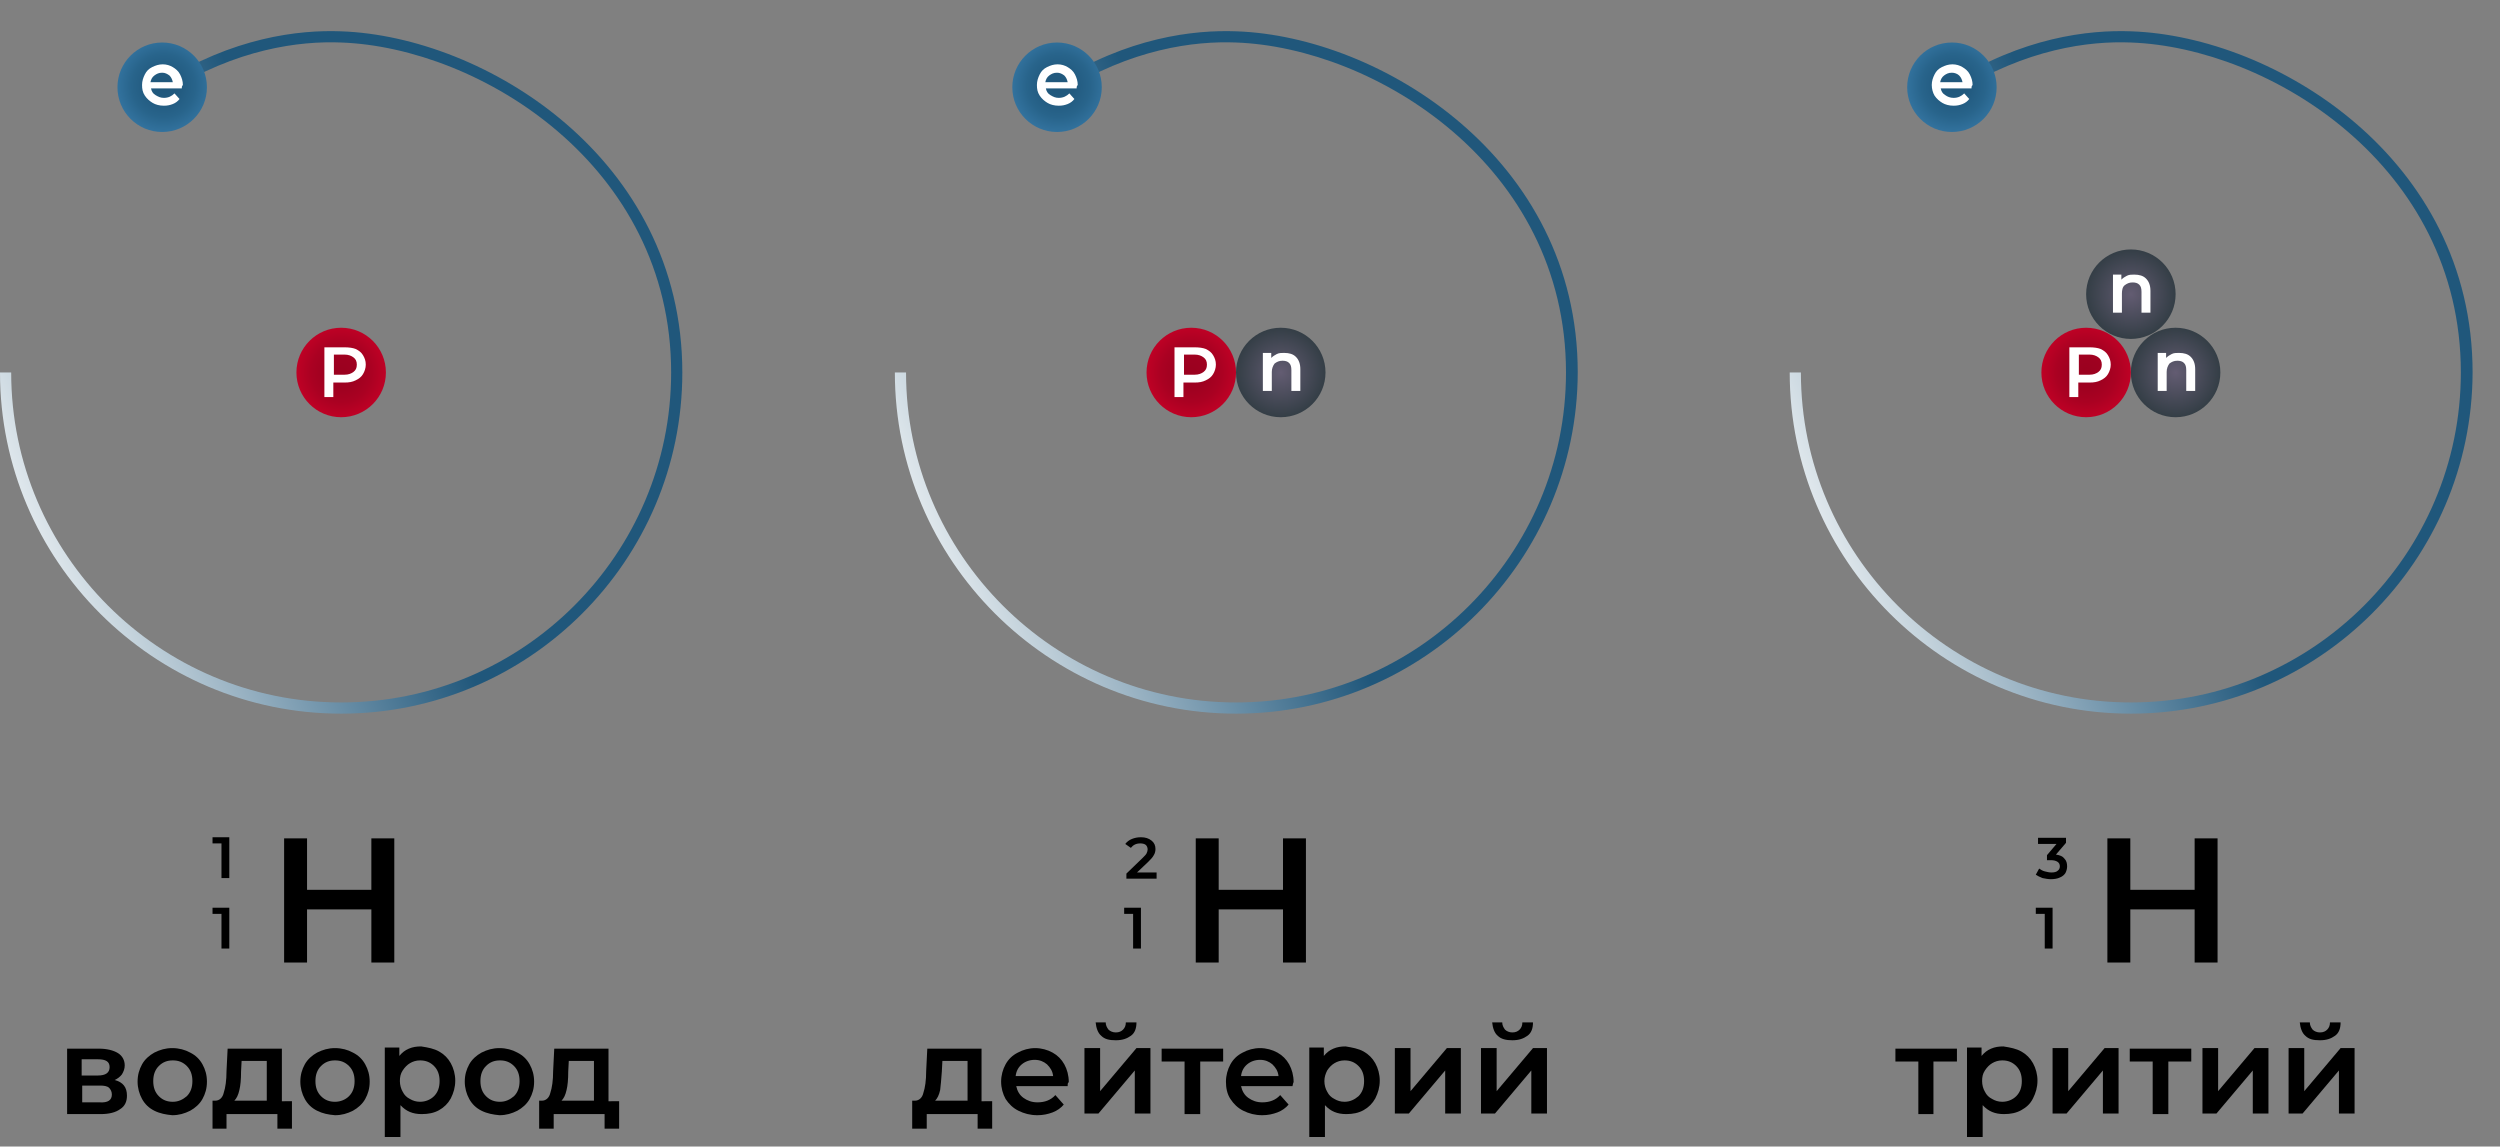 <?xml version="1.0" encoding="UTF-8"?> <!-- Generator: Adobe Illustrator 23.0.5, SVG Export Plug-In . SVG Version: 6.00 Build 0) --> <svg xmlns="http://www.w3.org/2000/svg" xmlns:xlink="http://www.w3.org/1999/xlink" id="layer1" x="0px" y="0px" viewBox="0 0 447 205" style="enable-background:new 0 0 447 205;" xml:space="preserve"><rect x="0" y="0" width="447" height="205" fill="#808080" stroke="none"/> <style type="text/css"> .st0{fill:url(#SVGID_1_);} .st1{fill:url(#SVGID_2_);} .st2{fill:url(#SVGID_3_);} .st3{fill:#FFFFFF;} .st4{fill:url(#SVGID_4_);} .st5{fill:url(#SVGID_5_);} .st6{fill:url(#SVGID_6_);} .st7{fill:url(#SVGID_7_);} .st8{fill:url(#SVGID_8_);} .st9{fill:url(#SVGID_9_);} .st10{fill:url(#SVGID_10_);} .st11{fill:url(#SVGID_11_);} .st12{fill:url(#SVGID_12_);} </style> <g> <g> <linearGradient id="SVGID_1_" gradientUnits="userSpaceOnUse" x1="4.417" y1="89.383" x2="117.366" y2="43.749"> <stop offset="0" style="stop-color:#DFE7EC"></stop> <stop offset="0.514" style="stop-color:#20577B"></stop> </linearGradient> <path class="st0" d="M61,127.6c-33.6,0-61-27.4-61-61h2c0,32.5,26.5,59,59,59s59-26.5,59-59c0-37.1-34.3-58.1-59-59 c-7.4-0.3-18.7,1.1-31.1,8.9l-1.1-1.7C41.6,6.7,53.4,5.3,61,5.6c25.6,0.9,61,22.6,61,61C122,100.2,94.6,127.6,61,127.6z"></path> </g> <radialGradient id="SVGID_2_" cx="29.26" cy="15.311" r="8.747" gradientUnits="userSpaceOnUse"> <stop offset="0" style="stop-color:#20577B"></stop> <stop offset="0.325" style="stop-color:#225A7F"></stop> <stop offset="0.649" style="stop-color:#28648B"></stop> <stop offset="0.973" style="stop-color:#33739F"></stop> <stop offset="1" style="stop-color:#3475A1"></stop> </radialGradient> <circle class="st1" cx="29" cy="15.6" r="8"></circle> <radialGradient id="SVGID_3_" cx="61" cy="66.591" r="8" gradientUnits="userSpaceOnUse"> <stop offset="0" style="stop-color:#9A011F"></stop> <stop offset="0.334" style="stop-color:#9E0120"></stop> <stop offset="0.667" style="stop-color:#AA0122"></stop> <stop offset="0.999" style="stop-color:#BE0125"></stop> <stop offset="1" style="stop-color:#BE0125"></stop> </radialGradient> <circle class="st2" cx="61" cy="66.6" r="8"></circle> <g> <path class="st3" d="M32.5,15.8h-5.5c0.1,0.5,0.3,0.9,0.8,1.2s0.9,0.5,1.5,0.5c0.8,0,1.4-0.3,1.9-0.8l0.9,1 c-0.3,0.4-0.7,0.7-1.2,0.9c-0.5,0.2-1,0.3-1.6,0.3c-0.8,0-1.5-0.2-2-0.5s-1-0.7-1.4-1.3s-0.5-1.2-0.5-1.9c0-0.7,0.2-1.3,0.5-1.9 s0.7-1,1.3-1.3c0.6-0.3,1.2-0.5,1.9-0.5c0.7,0,1.3,0.2,1.8,0.5s1,0.7,1.3,1.3s0.5,1.2,0.5,1.9C32.5,15.4,32.5,15.6,32.5,15.8z M27.6,13.5c-0.4,0.3-0.6,0.7-0.7,1.2h4c-0.1-0.5-0.3-0.9-0.6-1.2c-0.4-0.3-0.8-0.5-1.3-0.5C28.4,13,28,13.2,27.6,13.5z"></path> </g> <g> <path class="st3" d="M63.6,62.4c0.6,0.3,1,0.6,1.3,1.1c0.3,0.5,0.5,1,0.5,1.7c0,0.6-0.2,1.2-0.5,1.7c-0.3,0.5-0.7,0.8-1.3,1.1 c-0.6,0.3-1.2,0.4-2,0.4h-2v2.6H58v-8.9h3.6C62.4,62.1,63.1,62.2,63.6,62.4z M63.2,66.5c0.4-0.3,0.6-0.7,0.6-1.3 c0-0.6-0.2-1-0.6-1.3c-0.4-0.3-0.9-0.5-1.6-0.5h-1.9V67h1.9C62.3,67,62.8,66.8,63.2,66.5z"></path> </g> <g> <path d="M70.5,149.9v22.2h-4.1v-9.5H54.9v9.5h-4.1v-22.2h4.1v9.2h11.5v-9.2H70.5z"></path> </g> <g> <path d="M22.7,195.9c0,1.1-0.4,1.9-1.2,2.4c-0.8,0.6-2,0.9-3.5,0.9h-6v-11.7h5.7c1.4,0,2.6,0.3,3.4,0.8c0.8,0.5,1.2,1.3,1.2,2.2 c0,0.6-0.2,1.1-0.5,1.6c-0.3,0.4-0.8,0.8-1.3,1C22,193.5,22.7,194.4,22.7,195.9z M14.6,192.3h2.9c1.4,0,2.1-0.5,2.1-1.5 c0-1-0.7-1.4-2.1-1.4h-2.9V192.3z M20,195.7c0-0.5-0.2-0.9-0.5-1.2s-0.9-0.4-1.6-0.4h-3.2v3h3.1C19.3,197.2,20,196.7,20,195.7z"></path> <path d="M27.6,198.6c-1-0.5-1.7-1.2-2.2-2.1c-0.5-0.9-0.8-2-0.8-3.1c0-1.2,0.3-2.2,0.8-3.1c0.5-0.9,1.3-1.6,2.2-2.1 c1-0.5,2-0.8,3.2-0.8c1.2,0,2.3,0.3,3.2,0.8c1,0.5,1.7,1.2,2.2,2.1c0.5,0.9,0.8,1.9,0.8,3.1c0,1.2-0.3,2.2-0.8,3.1 c-0.5,0.9-1.3,1.6-2.2,2.1c-1,0.5-2,0.8-3.2,0.8C29.7,199.3,28.6,199.1,27.6,198.6z M33.4,196c0.7-0.7,1-1.6,1-2.7s-0.3-2-1-2.7 c-0.7-0.7-1.5-1-2.5-1s-1.8,0.3-2.5,1c-0.7,0.7-1,1.6-1,2.7s0.3,2,1,2.7c0.7,0.7,1.5,1,2.5,1S32.7,196.6,33.4,196z"></path> <path d="M52.2,196.8v5h-2.6v-2.6h-9.1v2.6H38v-5h0.5c0.7,0,1.3-0.5,1.5-1.4c0.3-0.9,0.5-2.2,0.5-3.9l0.2-4h9.7v9.4H52.2z M42.8,194.9c-0.2,0.9-0.5,1.5-0.9,1.9h5.8v-7.1h-4.5l-0.1,1.9C43.1,193,43,194.1,42.8,194.9z"></path> <path d="M56.7,198.6c-1-0.5-1.7-1.2-2.2-2.1c-0.5-0.9-0.8-2-0.8-3.1c0-1.2,0.3-2.2,0.8-3.1c0.5-0.9,1.3-1.6,2.2-2.1 c1-0.5,2-0.8,3.2-0.8c1.2,0,2.3,0.3,3.2,0.8c1,0.5,1.7,1.2,2.2,2.1c0.5,0.9,0.8,1.9,0.8,3.1c0,1.2-0.3,2.2-0.8,3.1 c-0.5,0.9-1.3,1.6-2.2,2.1c-1,0.5-2,0.8-3.2,0.8C58.7,199.3,57.7,199.1,56.7,198.6z M62.4,196c0.7-0.7,1-1.6,1-2.7s-0.3-2-1-2.7 c-0.7-0.7-1.5-1-2.5-1s-1.8,0.3-2.5,1c-0.7,0.7-1,1.6-1,2.7s0.3,2,1,2.7c0.7,0.7,1.5,1,2.5,1S61.8,196.6,62.4,196z"></path> <path d="M78.5,188c0.9,0.5,1.6,1.2,2.1,2.1c0.5,0.9,0.8,2,0.8,3.1c0,1.2-0.3,2.2-0.8,3.2c-0.5,0.9-1.2,1.6-2.1,2.1 c-0.9,0.5-1.9,0.7-3.1,0.7c-1.6,0-2.8-0.5-3.8-1.6v5.7h-2.8v-16h2.6v1.5c0.5-0.6,1-1,1.7-1.3s1.4-0.4,2.2-0.4 C76.6,187.3,77.6,187.5,78.5,188z M77.6,196c0.7-0.7,1-1.6,1-2.7s-0.3-2-1-2.7c-0.7-0.7-1.5-1-2.5-1c-0.7,0-1.3,0.2-1.8,0.5 s-0.9,0.7-1.3,1.3s-0.5,1.2-0.5,1.9s0.2,1.4,0.5,1.9c0.3,0.6,0.7,1,1.3,1.3c0.5,0.3,1.1,0.5,1.8,0.5C76.1,197,77,196.6,77.6,196z"></path> <path d="M86.1,198.6c-1-0.5-1.7-1.2-2.2-2.1c-0.5-0.9-0.8-2-0.8-3.1c0-1.2,0.3-2.2,0.8-3.1c0.5-0.9,1.3-1.6,2.2-2.1 c1-0.5,2-0.8,3.2-0.8c1.2,0,2.3,0.3,3.2,0.8c1,0.5,1.7,1.2,2.2,2.1c0.5,0.9,0.8,1.9,0.8,3.1c0,1.2-0.3,2.2-0.8,3.1 c-0.5,0.9-1.3,1.6-2.2,2.1c-1,0.5-2,0.8-3.2,0.8C88.2,199.3,87.1,199.1,86.1,198.6z M91.9,196c0.7-0.7,1-1.6,1-2.7s-0.3-2-1-2.7 c-0.7-0.7-1.5-1-2.5-1s-1.8,0.3-2.5,1c-0.7,0.7-1,1.6-1,2.7s0.3,2,1,2.7c0.7,0.7,1.5,1,2.5,1S91.2,196.6,91.9,196z"></path> <path d="M110.7,196.8v5h-2.6v-2.6h-9.1v2.6h-2.6v-5h0.5c0.7,0,1.3-0.5,1.5-1.4c0.3-0.9,0.5-2.2,0.5-3.9l0.2-4h9.7v9.4H110.7z M101.3,194.9c-0.2,0.9-0.5,1.5-0.9,1.9h5.8v-7.1h-4.5l-0.1,1.9C101.6,193,101.5,194.1,101.3,194.9z"></path> </g> <g> <path d="M177.4,196.8v5h-2.6v-2.6h-9.1v2.6h-2.6v-5h0.5c0.7,0,1.3-0.5,1.5-1.4c0.3-0.9,0.5-2.2,0.5-3.9l0.2-4h9.7v9.4H177.4z M168.1,194.9c-0.2,0.9-0.5,1.5-0.9,1.9h5.8v-7.1h-4.5l-0.1,1.9C168.3,193,168.2,194.1,168.1,194.9z"></path> <path d="M190.9,194.2h-9.2c0.2,0.9,0.6,1.6,1.3,2.1c0.7,0.5,1.5,0.8,2.5,0.8c1.3,0,2.4-0.4,3.2-1.3l1.5,1.7 c-0.5,0.6-1.2,1.1-2,1.4c-0.8,0.3-1.7,0.5-2.7,0.5c-1.3,0-2.4-0.3-3.4-0.8c-1-0.5-1.7-1.2-2.3-2.1c-0.5-0.9-0.8-2-0.8-3.1 c0-1.1,0.3-2.2,0.8-3.1c0.5-0.9,1.2-1.6,2.2-2.1c0.9-0.5,2-0.8,3.1-0.8c1.1,0,2.2,0.3,3.1,0.8s1.6,1.2,2.1,2.1 c0.5,0.9,0.8,2,0.8,3.2C190.9,193.6,190.9,193.8,190.9,194.2z M182.7,190.3c-0.6,0.5-1,1.2-1.1,2.1h6.7c-0.1-0.9-0.5-1.5-1.1-2.1 c-0.6-0.5-1.3-0.8-2.2-0.8C184.1,189.5,183.3,189.8,182.7,190.3z"></path> <path d="M193.9,187.4h2.8v7.7l6.5-7.7h2.5v11.7h-2.8v-7.7l-6.5,7.7h-2.5V187.4z M196.9,185.2c-0.6-0.5-0.9-1.4-1-2.4h1.8 c0,0.5,0.2,0.9,0.5,1.3c0.3,0.3,0.8,0.5,1.3,0.5c0.6,0,1-0.2,1.3-0.5c0.3-0.3,0.5-0.7,0.5-1.3h1.9c0,1.1-0.3,1.9-1,2.4 s-1.5,0.8-2.7,0.8S197.5,185.8,196.9,185.2z"></path> <path d="M218.7,189.8h-4.1v9.4h-2.8v-9.4h-4.1v-2.3h11V189.8z"></path> <path d="M231.1,194.2h-9.2c0.2,0.9,0.6,1.6,1.3,2.1c0.7,0.5,1.5,0.8,2.5,0.8c1.3,0,2.4-0.4,3.2-1.3l1.5,1.7 c-0.5,0.6-1.2,1.1-2,1.4c-0.8,0.3-1.7,0.5-2.7,0.5c-1.3,0-2.4-0.3-3.4-0.8c-1-0.5-1.7-1.2-2.3-2.1s-0.8-2-0.8-3.1 c0-1.1,0.3-2.2,0.8-3.1c0.5-0.9,1.2-1.6,2.2-2.1c0.9-0.5,2-0.8,3.1-0.8c1.1,0,2.2,0.3,3.1,0.8c0.9,0.5,1.6,1.2,2.1,2.1 c0.5,0.9,0.8,2,0.8,3.2C231.2,193.6,231.2,193.8,231.1,194.2z M223,190.3c-0.6,0.5-1,1.2-1.1,2.1h6.7c-0.1-0.9-0.5-1.5-1.1-2.1 c-0.6-0.5-1.3-0.8-2.2-0.8C224.4,189.5,223.6,189.8,223,190.3z"></path> <path d="M243.8,188c0.9,0.5,1.6,1.2,2.1,2.1c0.5,0.9,0.8,2,0.8,3.1c0,1.2-0.3,2.2-0.8,3.2c-0.5,0.9-1.2,1.6-2.1,2.1 c-0.9,0.5-1.9,0.7-3.1,0.7c-1.6,0-2.8-0.5-3.8-1.6v5.7h-2.8v-16h2.6v1.5c0.5-0.6,1-1,1.7-1.3c0.7-0.3,1.4-0.4,2.2-0.4 C241.8,187.3,242.9,187.5,243.8,188z M242.9,196c0.7-0.7,1-1.6,1-2.7s-0.3-2-1-2.7c-0.7-0.7-1.5-1-2.5-1c-0.7,0-1.3,0.2-1.8,0.5 c-0.5,0.3-0.9,0.7-1.3,1.3c-0.3,0.6-0.5,1.2-0.5,1.9s0.2,1.4,0.5,1.9c0.3,0.6,0.7,1,1.3,1.3c0.5,0.3,1.1,0.5,1.8,0.5 C241.4,197,242.2,196.6,242.9,196z"></path> <path d="M249.4,187.4h2.8v7.7l6.5-7.7h2.5v11.7h-2.8v-7.7l-6.5,7.7h-2.5V187.4z"></path> <path d="M264.8,187.4h2.8v7.7l6.5-7.7h2.5v11.7h-2.8v-7.7l-6.5,7.7h-2.5V187.4z M267.8,185.2c-0.6-0.5-0.9-1.4-1-2.4h1.8 c0,0.5,0.2,0.9,0.5,1.3c0.3,0.3,0.8,0.5,1.3,0.5c0.6,0,1-0.2,1.3-0.5c0.3-0.3,0.5-0.7,0.5-1.3h1.9c0,1.1-0.3,1.9-1,2.4 s-1.5,0.8-2.7,0.8C269.3,186,268.4,185.8,267.8,185.2z"></path> </g> <g> <path d="M349.8,189.8h-4.1v9.4H343v-9.4h-4.1v-2.3h11V189.8z"></path> <path d="M361.4,188c0.9,0.5,1.6,1.2,2.1,2.1c0.5,0.9,0.8,2,0.8,3.1c0,1.2-0.3,2.2-0.8,3.2s-1.2,1.6-2.1,2.1 c-0.9,0.5-1.9,0.7-3.1,0.7c-1.6,0-2.8-0.5-3.8-1.6v5.7h-2.8v-16h2.6v1.5c0.5-0.6,1-1,1.7-1.3s1.4-0.4,2.2-0.4 C359.5,187.3,360.5,187.5,361.4,188z M360.5,196c0.7-0.7,1-1.6,1-2.7s-0.3-2-1-2.7c-0.7-0.7-1.5-1-2.5-1c-0.7,0-1.3,0.2-1.8,0.5 s-0.9,0.7-1.3,1.3s-0.5,1.2-0.5,1.9s0.2,1.4,0.5,1.9c0.3,0.6,0.7,1,1.3,1.3c0.5,0.3,1.1,0.5,1.8,0.5 C359,197,359.9,196.6,360.5,196z"></path> <path d="M367,187.4h2.8v7.7l6.5-7.7h2.5v11.7H376v-7.7l-6.5,7.7H367V187.4z"></path> <path d="M391.8,189.8h-4.1v9.4h-2.8v-9.4h-4.1v-2.3h11V189.8z"></path> <path d="M393.8,187.4h2.8v7.7l6.5-7.7h2.5v11.7h-2.8v-7.7l-6.5,7.7h-2.5V187.4z"></path> <path d="M409.2,187.4h2.8v7.7l6.5-7.7h2.5v11.7h-2.8v-7.7l-6.5,7.7h-2.5V187.4z M412.2,185.2c-0.6-0.5-0.9-1.4-1-2.4h1.8 c0,0.5,0.2,0.9,0.5,1.3c0.3,0.3,0.8,0.5,1.3,0.5c0.6,0,1-0.2,1.3-0.5c0.3-0.3,0.5-0.7,0.5-1.3h1.9c0,1.1-0.3,1.9-1,2.4 s-1.5,0.8-2.7,0.8S412.8,185.8,412.2,185.2z"></path> </g> <g> <path d="M41,149.7v7.3h-1.4v-6.2h-1.6v-1.1H41z"></path> <path d="M41,162.3v7.3h-1.4v-6.2h-1.6v-1.1H41z"></path> </g> <g> <path d="M233.5,149.9v22.2h-4.1v-9.5h-11.5v9.5h-4.1v-22.2h4.1v9.2h11.5v-9.2H233.5z"></path> </g> <g> <path d="M206.8,155.9v1.2h-5.4v-0.9l2.9-2.8c0.3-0.3,0.6-0.6,0.7-0.8c0.1-0.2,0.2-0.5,0.2-0.7c0-0.3-0.1-0.6-0.3-0.8 c-0.2-0.2-0.6-0.3-1-0.3c-0.8,0-1.3,0.3-1.7,0.8l-1-0.7c0.3-0.4,0.7-0.7,1.2-0.9c0.5-0.2,1-0.3,1.6-0.3c0.8,0,1.4,0.2,1.9,0.6 c0.5,0.4,0.7,0.9,0.7,1.5c0,0.4-0.1,0.8-0.3,1.1c-0.2,0.4-0.5,0.7-1,1.2l-2,1.9H206.8z"></path> <path d="M204,162.3v7.3h-1.4v-6.2h-1.6v-1.1H204z"></path> </g> <g> <path d="M396.5,149.9v22.2h-4.1v-9.5h-11.5v9.5h-4.1v-22.2h4.1v9.2h11.5v-9.2H396.5z"></path> </g> <g> <path d="M369.1,153.5c0.4,0.4,0.5,0.9,0.5,1.4c0,0.4-0.1,0.8-0.3,1.2c-0.2,0.3-0.5,0.6-1,0.8c-0.4,0.2-1,0.3-1.6,0.3 c-0.5,0-1-0.1-1.5-0.2c-0.5-0.2-0.9-0.4-1.2-0.6l0.6-1.1c0.3,0.2,0.6,0.4,1,0.5c0.4,0.1,0.8,0.2,1.2,0.2c0.5,0,0.9-0.1,1.1-0.3 c0.3-0.2,0.4-0.5,0.4-0.8s-0.1-0.6-0.4-0.8c-0.3-0.2-0.7-0.3-1.2-0.3H366v-0.9l1.7-2h-3.3v-1.1h5v0.9l-1.8,2.1 C368.3,152.9,368.8,153.1,369.1,153.5z"></path> <path d="M367,162.3v7.3h-1.4v-6.2h-1.6v-1.1H367z"></path> </g> <g> <linearGradient id="SVGID_4_" gradientUnits="userSpaceOnUse" x1="164.417" y1="89.383" x2="277.366" y2="43.749"> <stop offset="0" style="stop-color:#DFE7EC"></stop> <stop offset="0.514" style="stop-color:#20577B"></stop> </linearGradient> <path class="st4" d="M221,127.6c-33.6,0-61-27.4-61-61h2c0,32.5,26.5,59,59,59s59-26.5,59-59c0-37.1-34.3-58.1-59-59 c-7.4-0.3-18.7,1.1-31.1,8.9l-1.1-1.7c12.8-8.1,24.6-9.5,32.3-9.2c25.6,0.9,61,22.6,61,61C282,100.2,254.6,127.6,221,127.6z"></path> </g> <radialGradient id="SVGID_5_" cx="189.26" cy="15.311" r="8.747" gradientUnits="userSpaceOnUse"> <stop offset="0" style="stop-color:#20577B"></stop> <stop offset="0.325" style="stop-color:#225A7F"></stop> <stop offset="0.649" style="stop-color:#28648B"></stop> <stop offset="0.973" style="stop-color:#33739F"></stop> <stop offset="1" style="stop-color:#3475A1"></stop> </radialGradient> <circle class="st5" cx="189" cy="15.6" r="8"></circle> <radialGradient id="SVGID_6_" cx="229" cy="66.591" r="8" gradientUnits="userSpaceOnUse"> <stop offset="0" style="stop-color:#635C72"></stop> <stop offset="1" style="stop-color:#343E46"></stop> </radialGradient> <circle class="st6" cx="229" cy="66.6" r="8"></circle> <g> <path class="st3" d="M192.5,15.8h-5.5c0.1,0.5,0.3,0.9,0.8,1.2s0.9,0.5,1.5,0.5c0.8,0,1.4-0.3,1.9-0.8l0.9,1 c-0.3,0.4-0.7,0.7-1.2,0.9c-0.5,0.2-1,0.3-1.6,0.3c-0.8,0-1.5-0.2-2-0.5s-1-0.7-1.4-1.3s-0.5-1.2-0.5-1.9c0-0.7,0.2-1.3,0.5-1.9 s0.7-1,1.3-1.3c0.6-0.3,1.2-0.5,1.9-0.5c0.7,0,1.3,0.2,1.8,0.5s1,0.7,1.3,1.3s0.5,1.2,0.5,1.9C192.5,15.4,192.5,15.6,192.5,15.8z M187.6,13.5c-0.4,0.3-0.6,0.7-0.7,1.2h4c-0.1-0.5-0.3-0.9-0.6-1.2c-0.4-0.3-0.8-0.5-1.3-0.5C188.4,13,188,13.2,187.6,13.5z"></path> </g> <g> <path class="st3" d="M231.7,63.8c0.5,0.5,0.8,1.2,0.8,2.2v3.9h-1.6v-3.7c0-0.6-0.1-1-0.4-1.3c-0.3-0.3-0.7-0.4-1.2-0.4 c-0.6,0-1,0.2-1.4,0.5c-0.3,0.4-0.5,0.9-0.5,1.5v3.4h-1.6v-6.8h1.5V64c0.3-0.3,0.6-0.5,1-0.7c0.4-0.2,0.8-0.2,1.3-0.2 C230.5,63.1,231.2,63.3,231.7,63.8z"></path> </g> <radialGradient id="SVGID_7_" cx="213" cy="66.591" r="8" gradientUnits="userSpaceOnUse"> <stop offset="0" style="stop-color:#9A011F"></stop> <stop offset="0.334" style="stop-color:#9E0120"></stop> <stop offset="0.667" style="stop-color:#AA0122"></stop> <stop offset="0.999" style="stop-color:#BE0125"></stop> <stop offset="1" style="stop-color:#BE0125"></stop> </radialGradient> <circle class="st7" cx="213" cy="66.6" r="8"></circle> <g> <path class="st3" d="M215.6,62.4c0.6,0.3,1,0.6,1.3,1.1c0.3,0.5,0.5,1,0.5,1.7c0,0.6-0.2,1.2-0.5,1.7c-0.3,0.5-0.7,0.8-1.3,1.1 c-0.6,0.3-1.2,0.4-2,0.4h-2v2.6H210v-8.9h3.6C214.4,62.1,215.1,62.2,215.6,62.4z M215.2,66.5c0.4-0.3,0.6-0.7,0.6-1.3 c0-0.6-0.2-1-0.6-1.3c-0.4-0.3-0.9-0.5-1.6-0.5h-1.9V67h1.9C214.3,67,214.8,66.8,215.2,66.5z"></path> </g> <g> <linearGradient id="SVGID_8_" gradientUnits="userSpaceOnUse" x1="324.417" y1="89.383" x2="437.366" y2="43.749"> <stop offset="0" style="stop-color:#DFE7EC"></stop> <stop offset="0.514" style="stop-color:#20577B"></stop> </linearGradient> <path class="st8" d="M381,127.6c-33.6,0-61-27.4-61-61h2c0,32.5,26.5,59,59,59s59-26.5,59-59c0-37.1-34.3-58.1-59-59 c-7.4-0.3-18.7,1.1-31.1,8.9l-1.1-1.7c12.8-8.1,24.6-9.5,32.3-9.2c25.6,0.9,61,22.6,61,61C442,100.2,414.6,127.6,381,127.6z"></path> </g> <radialGradient id="SVGID_9_" cx="349.26" cy="15.311" r="8.747" gradientUnits="userSpaceOnUse"> <stop offset="0" style="stop-color:#20577B"></stop> <stop offset="0.325" style="stop-color:#225A7F"></stop> <stop offset="0.649" style="stop-color:#28648B"></stop> <stop offset="0.973" style="stop-color:#33739F"></stop> <stop offset="1" style="stop-color:#3475A1"></stop> </radialGradient> <circle class="st9" cx="349" cy="15.6" r="8"></circle> <radialGradient id="SVGID_10_" cx="389" cy="66.591" r="8" gradientUnits="userSpaceOnUse"> <stop offset="0" style="stop-color:#635C72"></stop> <stop offset="1" style="stop-color:#343E46"></stop> </radialGradient> <circle class="st10" cx="389" cy="66.6" r="8"></circle> <g> <path class="st3" d="M352.5,15.8h-5.5c0.1,0.5,0.3,0.9,0.8,1.2c0.4,0.3,0.9,0.5,1.5,0.5c0.8,0,1.4-0.3,1.9-0.8l0.9,1 c-0.3,0.4-0.7,0.7-1.2,0.9c-0.5,0.2-1,0.3-1.6,0.3c-0.8,0-1.5-0.2-2-0.5s-1-0.7-1.4-1.3c-0.3-0.5-0.5-1.2-0.5-1.9 c0-0.7,0.2-1.3,0.5-1.9s0.7-1,1.3-1.3c0.6-0.3,1.2-0.5,1.9-0.5c0.7,0,1.3,0.2,1.8,0.5s1,0.7,1.3,1.3s0.5,1.2,0.5,1.9 C352.5,15.4,352.5,15.6,352.5,15.8z M347.6,13.5c-0.4,0.3-0.6,0.7-0.7,1.2h4c-0.1-0.5-0.3-0.9-0.6-1.2s-0.8-0.5-1.3-0.5 C348.4,13,348,13.2,347.6,13.5z"></path> </g> <g> <path class="st3" d="M391.7,63.8c0.5,0.5,0.8,1.2,0.8,2.2v3.9h-1.6v-3.7c0-0.6-0.1-1-0.4-1.3c-0.3-0.3-0.7-0.4-1.2-0.4 c-0.6,0-1,0.2-1.4,0.5c-0.3,0.4-0.5,0.9-0.5,1.5v3.4h-1.6v-6.8h1.5V64c0.3-0.3,0.6-0.5,1-0.7c0.4-0.2,0.8-0.2,1.3-0.2 C390.5,63.1,391.2,63.3,391.7,63.8z"></path> </g> <radialGradient id="SVGID_11_" cx="381" cy="52.591" r="8" gradientUnits="userSpaceOnUse"> <stop offset="0" style="stop-color:#635C72"></stop> <stop offset="1" style="stop-color:#343E46"></stop> </radialGradient> <circle class="st11" cx="381" cy="52.6" r="8"></circle> <g> <path class="st3" d="M383.7,49.8c0.5,0.5,0.8,1.2,0.8,2.2v3.9h-1.6v-3.7c0-0.6-0.1-1-0.4-1.3c-0.3-0.3-0.7-0.4-1.2-0.4 c-0.6,0-1,0.2-1.4,0.5s-0.5,0.9-0.5,1.5v3.4h-1.6v-6.8h1.5V50c0.3-0.3,0.6-0.5,1-0.7c0.4-0.2,0.8-0.2,1.3-0.2 C382.5,49.1,383.2,49.3,383.7,49.8z"></path> </g> <radialGradient id="SVGID_12_" cx="373" cy="66.591" r="8" gradientUnits="userSpaceOnUse"> <stop offset="0" style="stop-color:#9A011F"></stop> <stop offset="0.334" style="stop-color:#9E0120"></stop> <stop offset="0.667" style="stop-color:#AA0122"></stop> <stop offset="0.999" style="stop-color:#BE0125"></stop> <stop offset="1" style="stop-color:#BE0125"></stop> </radialGradient> <circle class="st12" cx="373" cy="66.6" r="8"></circle> <g> <path class="st3" d="M375.6,62.4c0.6,0.3,1,0.6,1.3,1.1c0.3,0.5,0.5,1,0.5,1.7c0,0.6-0.2,1.2-0.5,1.7c-0.3,0.5-0.7,0.8-1.3,1.1 c-0.6,0.3-1.2,0.4-2,0.4h-2v2.6H370v-8.9h3.6C374.4,62.1,375.1,62.2,375.6,62.4z M375.2,66.5c0.4-0.3,0.6-0.7,0.6-1.3 c0-0.6-0.2-1-0.6-1.3c-0.4-0.3-0.9-0.5-1.6-0.5h-1.9V67h1.9C374.3,67,374.8,66.8,375.2,66.5z"></path> </g> </g> </svg> 